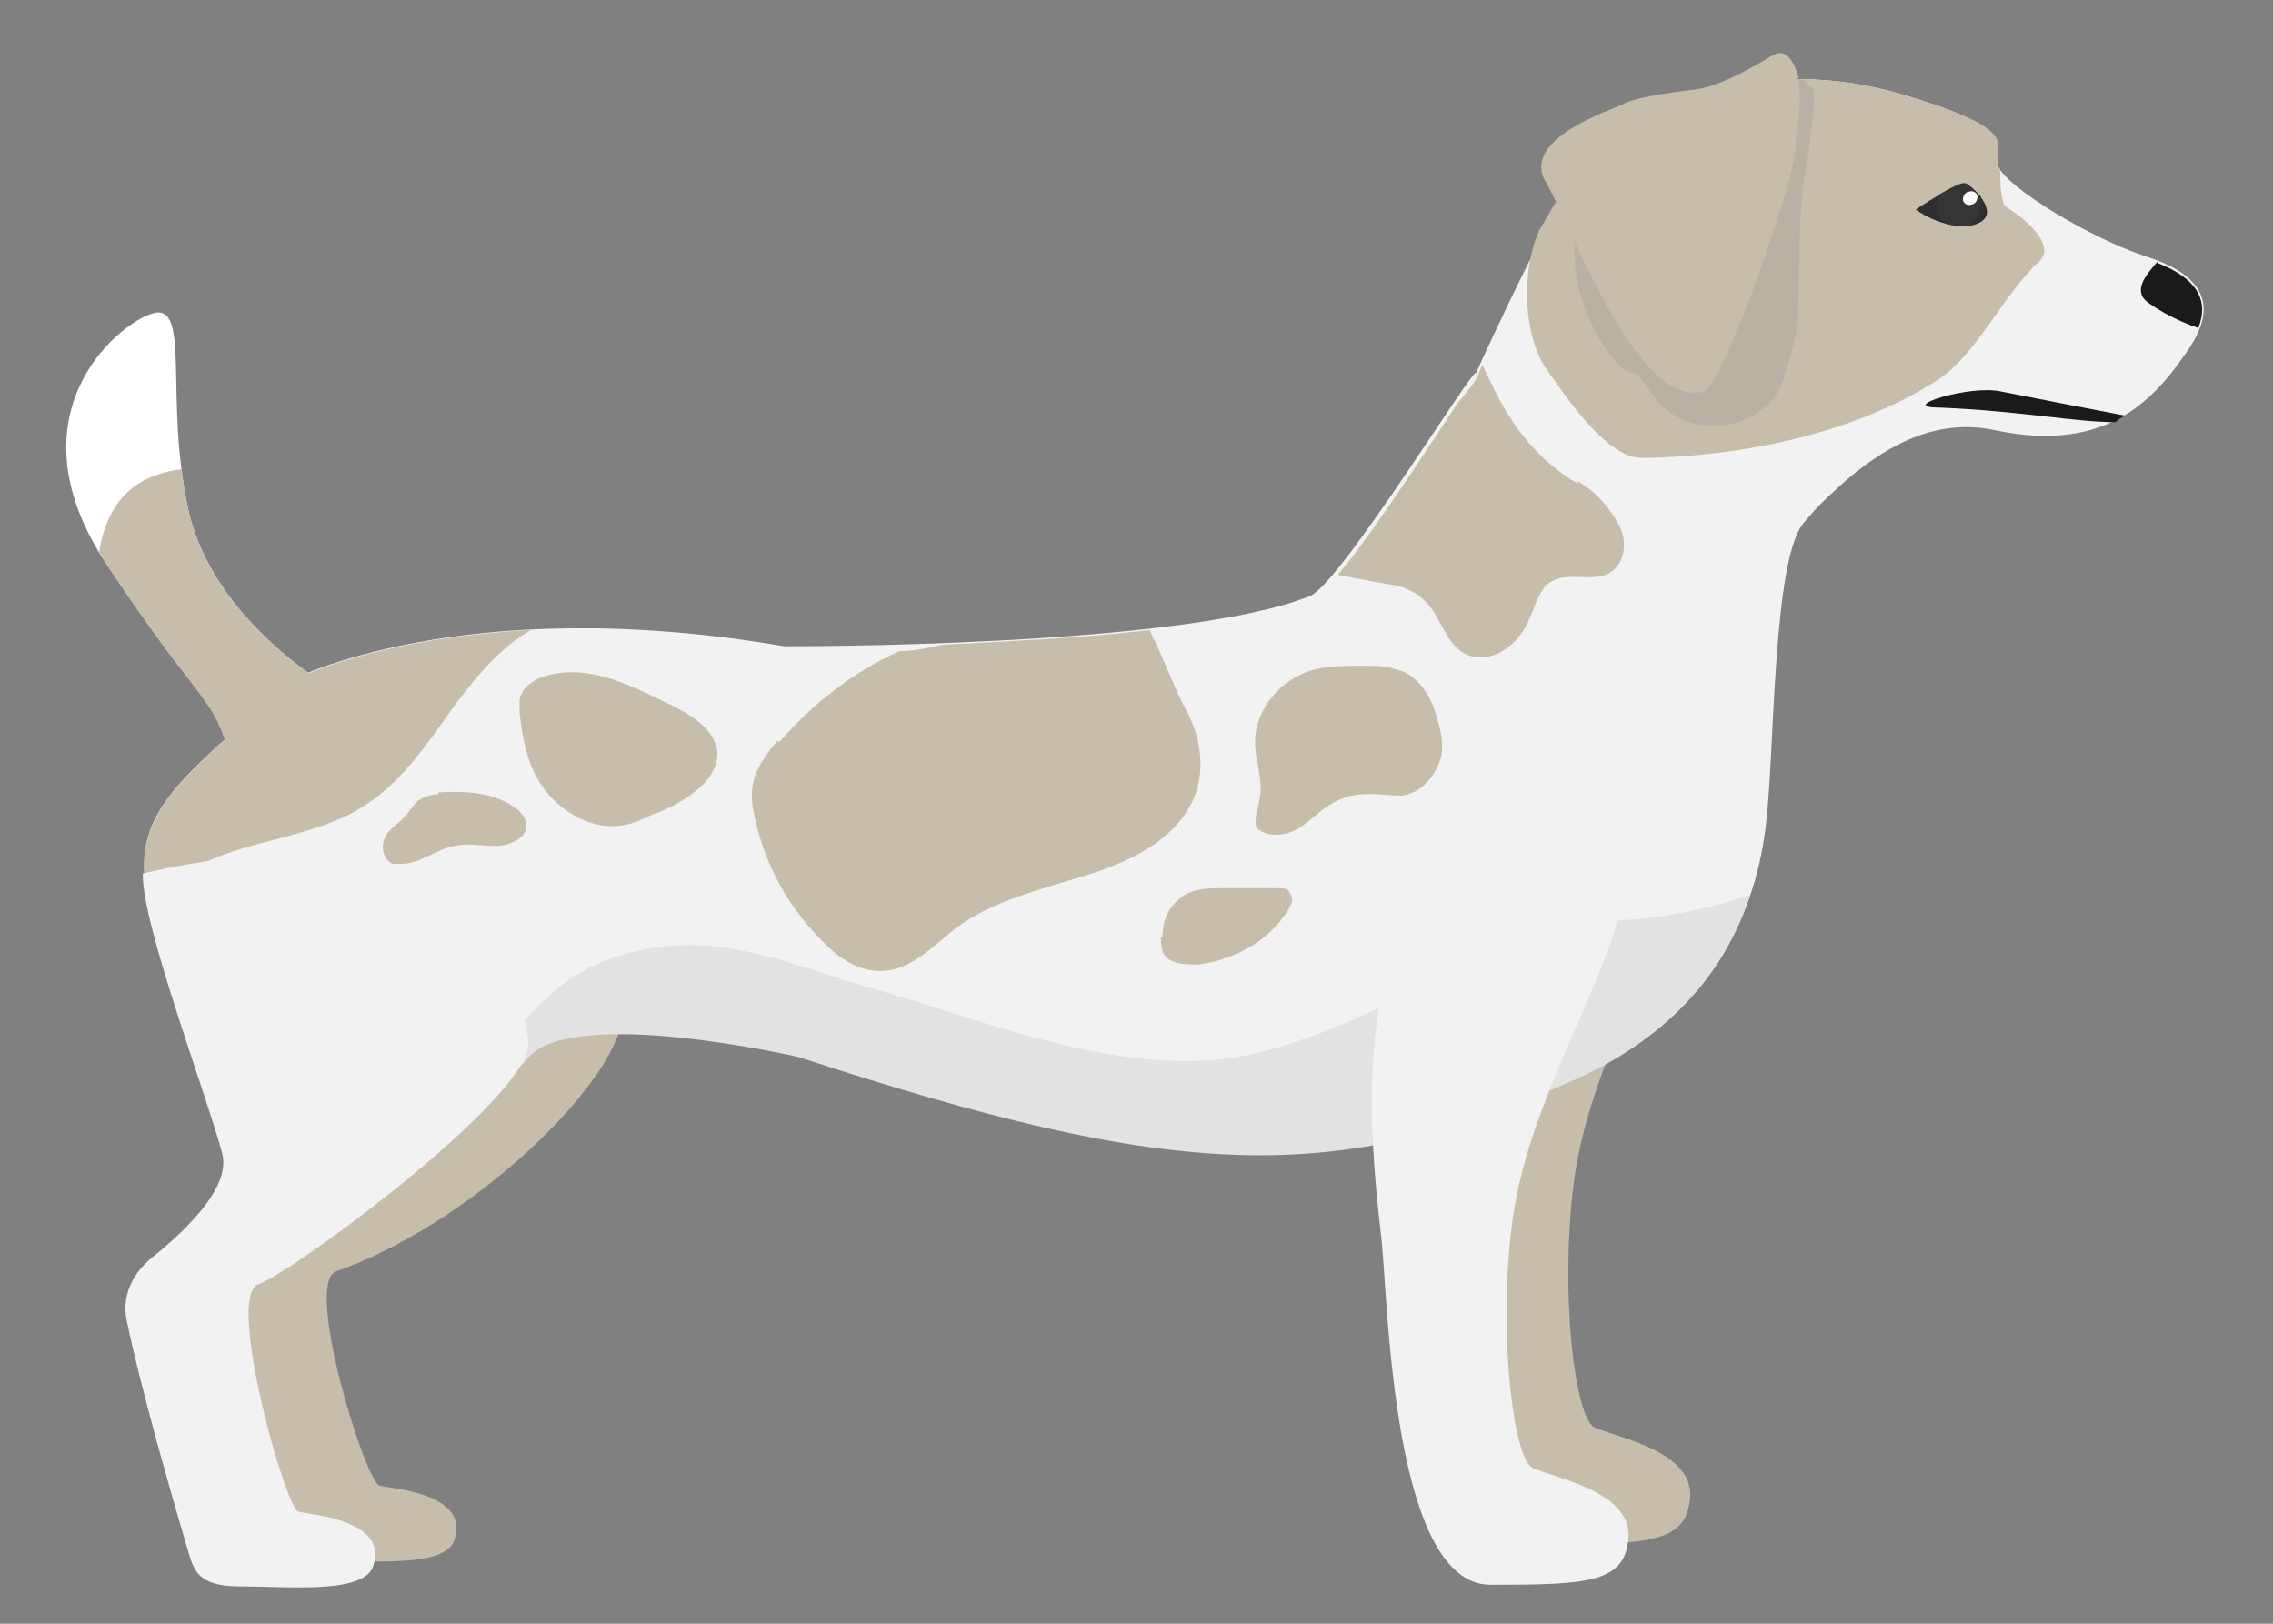 <svg id="Ebene_1" data-sanitized-data-name="Ebene 1" data-name="Ebene 1" viewBox="0 0 140 100" xmlns="http://www.w3.org/2000/svg"><rect x="0" y="0" width="140" height="100" fill="#808080" stroke="none"/><defs><style>      .cls-1 {        fill: #f2f2f2;      }      .cls-1, .cls-2, .cls-3, .cls-4, .cls-5, .cls-6, .cls-7, .cls-8, .cls-9 {        stroke-width: 0px;      }      .cls-2 {        fill: #989898;        isolation: isolate;        opacity: .3;      }      .cls-3 {        fill: #1a1a1a;      }      .cls-4 {        fill: #fbfbfb;      }      .cls-5 {        fill: #c6bdab;      }      .cls-6 {        fill: #e2e2e2;      }      .cls-7 {        fill: #2e2e2e;      }      .cls-8 {        fill: #fff;      }      .cls-9 {        fill: #353535;      }    </style></defs><path class="cls-5" d="M90.2,55c1.6-3.3,4.7-4.9,8.7-4.4,2.6.3,5.3,1.4,4.3,4.4-1.8,5.4-5.5,11.4-6.3,18.1-.8,6.7.1,14.2,1.3,14.8,1.2.6,6.1,1.4,5.9,4.3-.2,2.8-2.5,2.9-8.5,2.9s-6.3-17.2-6.7-21.2c-.3-2.8-1.7-12.8,1.2-18.9Z"></path><path class="cls-5" d="M26.9,51.5s12.5,7.1,11.4,11.5c-1,4.4-9.6,12.5-17.6,15.3-2,.7,1.8,13,2.7,13.2s5.5.5,4.6,3.3c-.5,1.8-5.2,1.3-8.2,1.3s-2.9-1.3-3.4-2.8c-1-3.4-2.8-9.7-3.6-13.6-.3-1.4.3-2.8,1.5-3.8,2-1.6,4.9-4.3,4.4-6.4-.8-3.2-5-14.2-4.9-17.3,0,0,8.8-2.2,13.1-.6Z"></path><path class="cls-1" d="M17.9,41.9s10.5-5.5,30.4-2.1c0,0,24.5.1,32.4-3.1,1.9-.8,10.3-14.5,10.2-13.7,0,0,6-13.3,8.2-15.1,2.2-1.7,9.9-4.5,18-2.1s5.4,3.2,6,4.5,5.7,4.4,9.1,5.5c3.4,1.1,4.5,2.9,2.6,5.7-1.9,2.8-4.8,6.5-11.9,5-3.7-.8-6.7,1-9.1,3-.9.8-1.9,1.7-2.7,2.7-1.9,2.2-1.8,13.9-2.3,18.3-.6,5.8-3.4,12.1-11.8,15.9-14.8,6.6-24.6,6.2-47.8-1.4,0,0-14.3-3.3-16.8.2-2.5,3.4-19.3,1.2-22.3-6.7-3-7.9-.5-9.2,7.9-16.6Z"></path><path class="cls-8" d="M20.3,42.3s-7.2-4.1-8.7-10.9c-1.5-6.8.2-12.8-2.2-12.1-2.3.7-8.9,6.4-2.8,15.5s6.5,7.8,7.7,12.2l6-4.7Z"></path><path class="cls-5" d="M6.1,34c.4-2.4,1.6-4.7,5.1-5.1.1.8.2,1.7.4,2.5,1.5,6.8,8.7,10.9,8.7,10.9l-6,4.7c-1.2-4.4-1.7-3.1-7.7-12.2-.2-.3-.3-.6-.5-.8Z"></path><path class="cls-6" d="M30.1,65.2c2.9-2.9,4.3-5.5,9-6.6,5.3-1.3,9.8.9,14.7,2.3,7.5,2.1,16.5,6.1,24.6,3.7,3.4-1,6.7-2.4,9.6-4.3,1.8-1.2,3.4-2.7,5.2-4,.2,0,.4,0,.5,0,2,.2,4,.5,6,.4,2.8-.2,5.6-.7,8.1-1.6-1.4,4.4-4.6,8.6-10.8,11.4-14.8,6.6-24.6,6.2-47.8-1.4,0,0-14.3-3.3-16.8.2-.6.8-2.1,1.3-4,1.5.6-.4,1.1-.9,1.7-1.5Z"></path><path class="cls-5" d="M9.1,55.3c-1.1-5.2,1.8-7.1,8.9-13.4,0,0,5-2.6,14.7-3.1-1.9,1.1-3.3,2.8-4.6,4.5-1.8,2.5-3.5,5.2-6.3,6.7-3.1,1.7-7.1,1.8-10.1,3.6-.9.5-1.7,1.2-2.6,1.6Z"></path><path class="cls-5" d="M40.3,50.1c-.6.3-1.2.6-1.8.7-1.9.4-3.8-.7-4.9-2.1-1.1-1.4-1.4-3.1-1.6-4.8,0-.3,0-.5,0-.8.2-1.2,1.8-1.7,3.2-1.7,2.2,0,4.2,1.1,6.1,2,1.2.6,2.4,1.3,2.8,2.5.3.9-.2,1.9-1,2.6-.8.7-1.7,1.2-2.7,1.6Z"></path><path class="cls-5" d="M48,45.7c2-2.3,4.5-4.3,7.4-5.6.9,0,1.8-.2,2.7-.4,3.9-.2,8.5-.4,12.7-.9.9,1.8,1.7,4,2.3,5,1,1.9,1.2,4.2.1,6-1.3,2.2-3.9,3.4-6.6,4.2-2.6.8-5.4,1.5-7.5,3-1.5,1.1-2.9,2.8-4.9,2.8-1.4,0-2.7-.9-3.6-1.9-2.1-2.1-3.5-4.7-4.1-7.5-.2-.8-.3-1.7,0-2.6.3-.8.8-1.5,1.4-2.2Z"></path><path class="cls-5" d="M86.3,41.3c1.2.5,1.9,1.7,2.2,2.9.3.9.5,2,.1,2.9s-1.2,1.8-2.3,1.9c-.6,0-1.3-.1-1.9-.1-.8,0-1.5.1-2.2.5-.8.4-1.4,1.1-2.2,1.6-.8.5-1.9.6-2.6,0-.2-.6.1-1.2.2-1.9.2-1.1-.3-2.3-.3-3.4,0-2,1.6-4,3.8-4.5.9-.2,1.9-.2,2.8-.2.8,0,1.6,0,2.3.3Z"></path><path class="cls-5" d="M71.6,57.7c0-1,.4-2,1.4-2.6.7-.4,1.6-.4,2.4-.4s1.9,0,2.9,0,1,0,1.2.4c.2.3,0,.7-.2,1-1.1,1.8-3.2,3-5.5,3.3-.7,0-1.6,0-2-.5-.3-.3-.3-.8-.3-1.2Z"></path><path class="cls-5" d="M97.1,29.6c1.1.6,2,1.6,2.6,2.7.6,1.1.4,2.6-.8,3.1-1.1.4-2.5-.2-3.5.5-.4.3-.6.8-.8,1.2-.3.8-.6,1.7-1.3,2.4s-1.7,1.2-2.7.9c-1.4-.4-1.7-2-2.5-3-.6-.8-1.5-1.3-2.5-1.4,0,0-1.7-.3-3.2-.6,2.2-2.6,5.6-7.9,7.4-10.6.7-.8,1.1-1.4,1.2-1.6,0,0,.1-.3.3-.7.6,1,1.9,5,5.9,7.3Z"></path><path class="cls-5" d="M27,48.8c1.7-.1,3.5,0,4.8,1,.4.3.7.8.6,1.2-.1.7-1.1,1.1-1.9,1.1s-1.7-.2-2.5,0c-1.1.2-2,1-3.1,1.1-.2,0-.5,0-.7,0-.5-.2-.7-.8-.6-1.3.1-.5.5-.9.9-1.2,1.2-1,.8-1.6,2.5-1.8Z"></path><path class="cls-1" d="M21.9,53.1s12.5,7.9,10.4,12.1c-2,4.1-14.4,13.2-16.4,13.9-2,.7,1.7,13.9,2.5,14,.8.2,5.5.5,4.6,3.3-.5,1.8-5.2,1.3-8.2,1.3s-2.9-1.3-3.4-2.8c-1-3.4-2.8-9.7-3.6-13.6-.3-1.4.3-2.8,1.5-3.8,2-1.6,4.9-4.3,4.4-6.4-.8-3.2-5-14.2-4.9-17.3,0,0,8.8-2.2,13.1-.6Z"></path><path class="cls-1" d="M86.4,57.5c1.6-3.3,4.7-4.9,8.7-4.4,2.6.3,5.3,1.4,4.3,4.4-1.8,5.4-5.5,11.4-6.3,18.1-.8,6.7.1,14.2,1.3,14.8,1.2.6,6.1,1.4,5.9,4.3-.2,2.8-2.5,2.9-8.5,2.9s-6.3-17.2-6.7-21.2c-.3-2.8-1.7-12.8,1.2-18.9Z"></path><path class="cls-5" d="M94.8,14.2c1.6-2.8,3.3-5.5,4.3-6.3,2.2-1.7,9.9-4.5,18-2.1,8.1,2.4,5.4,3.2,6,4.5,0,0,0,.1.1.2,0,.7,0,1.4.2,2,0,.1.2.3.4.4.8.5,2.9,2.2,1.8,3.2-2.1,1.9-3.8,5.6-6.1,7.2-7,4.6-16.2,4.9-18.4,4.9s-4.8-4-5.8-5.4c-1.4-1.9-1.7-5.9-.5-8.6Z"></path><path class="cls-2" d="M109.5,4.9c.5,0,1.1,0,1.6,0,.1.2.3.4.5.5.4.4-.3,4.6-.4,5.2-.5,2.7-.3,6.6-.5,9.3,0,.6-.4,1.9-.8,3.3-.5,1.9-2.6,3.2-4.8,3h0c-1.4-.1-2.7-.9-3.4-2-.5-.8-1-1.4-1.5-1.3-1.8-1.4-3.1-4.6-3.2-6.7,0-1.6-.2-3.1-.7-4.5h0c.4-.6.7-1.2,1.1-1.7,0-.1.1-.2.2-.3,0-.1.2-.2.2-.3.1-.2.3-.4.4-.5,0,0,0,0,.1-.1.1-.1.2-.3.3-.4,0,0,0,0,.1-.1.1-.1.2-.3.4-.3.2-.1.4-.3.6-.4,1.8-1.1,5.4-2.5,9.8-2.6Z"></path><path class="cls-3" d="M132.9,16.2c2.3.9,3.2,2.2,2.5,4-1.2-.4-2.3-1-3-1.5-1.1-.7-.3-1.7.5-2.6Z"></path><path class="cls-7" d="M118,12.9s2.7-1.8,3.1-1.6,1.9,1.6,1,2.3c-.9.7-2.9.2-4.1-.7Z"></path><path class="cls-3" d="M130.9,25.6c-.2.1-.4.2-.6.4-2.5,0-5.9-.7-10.9-.9-2.6,0,1.9-1.4,3.8-1,1.5.3,5.6,1.1,7.7,1.5Z"></path><path class="cls-9" d="M119.4,12.7c0-.3,0-.5,0-.7.7-.4,1.4-.8,1.6-.7s.6.4,1,.8c0,0,0,.2,0,.3,0,.6-.2,1.1-.6,1.4-.4.1-1,.1-1.5,0-.3-.2-.6-.6-.7-1.1Z"></path><path class="cls-4" d="M120.9,12.3c0,.2.3.4.5.3.2,0,.4-.2.4-.5,0-.2-.3-.4-.5-.3-.2,0-.4.2-.4.5Z"></path><path class="cls-5" d="M110.8,4.8c-.3-.9-.7-1.9-1.6-1.4-1,.6-3.2,1.9-4.7,2.1-2.5.3-4,.6-4.5.9s-6.4,2.1-4.8,4.8,5.6,14.1,9.8,12.9c1-.3,5.4-12.3,5.6-15,0-1.4.5-3,.1-4.3Z"></path></svg>